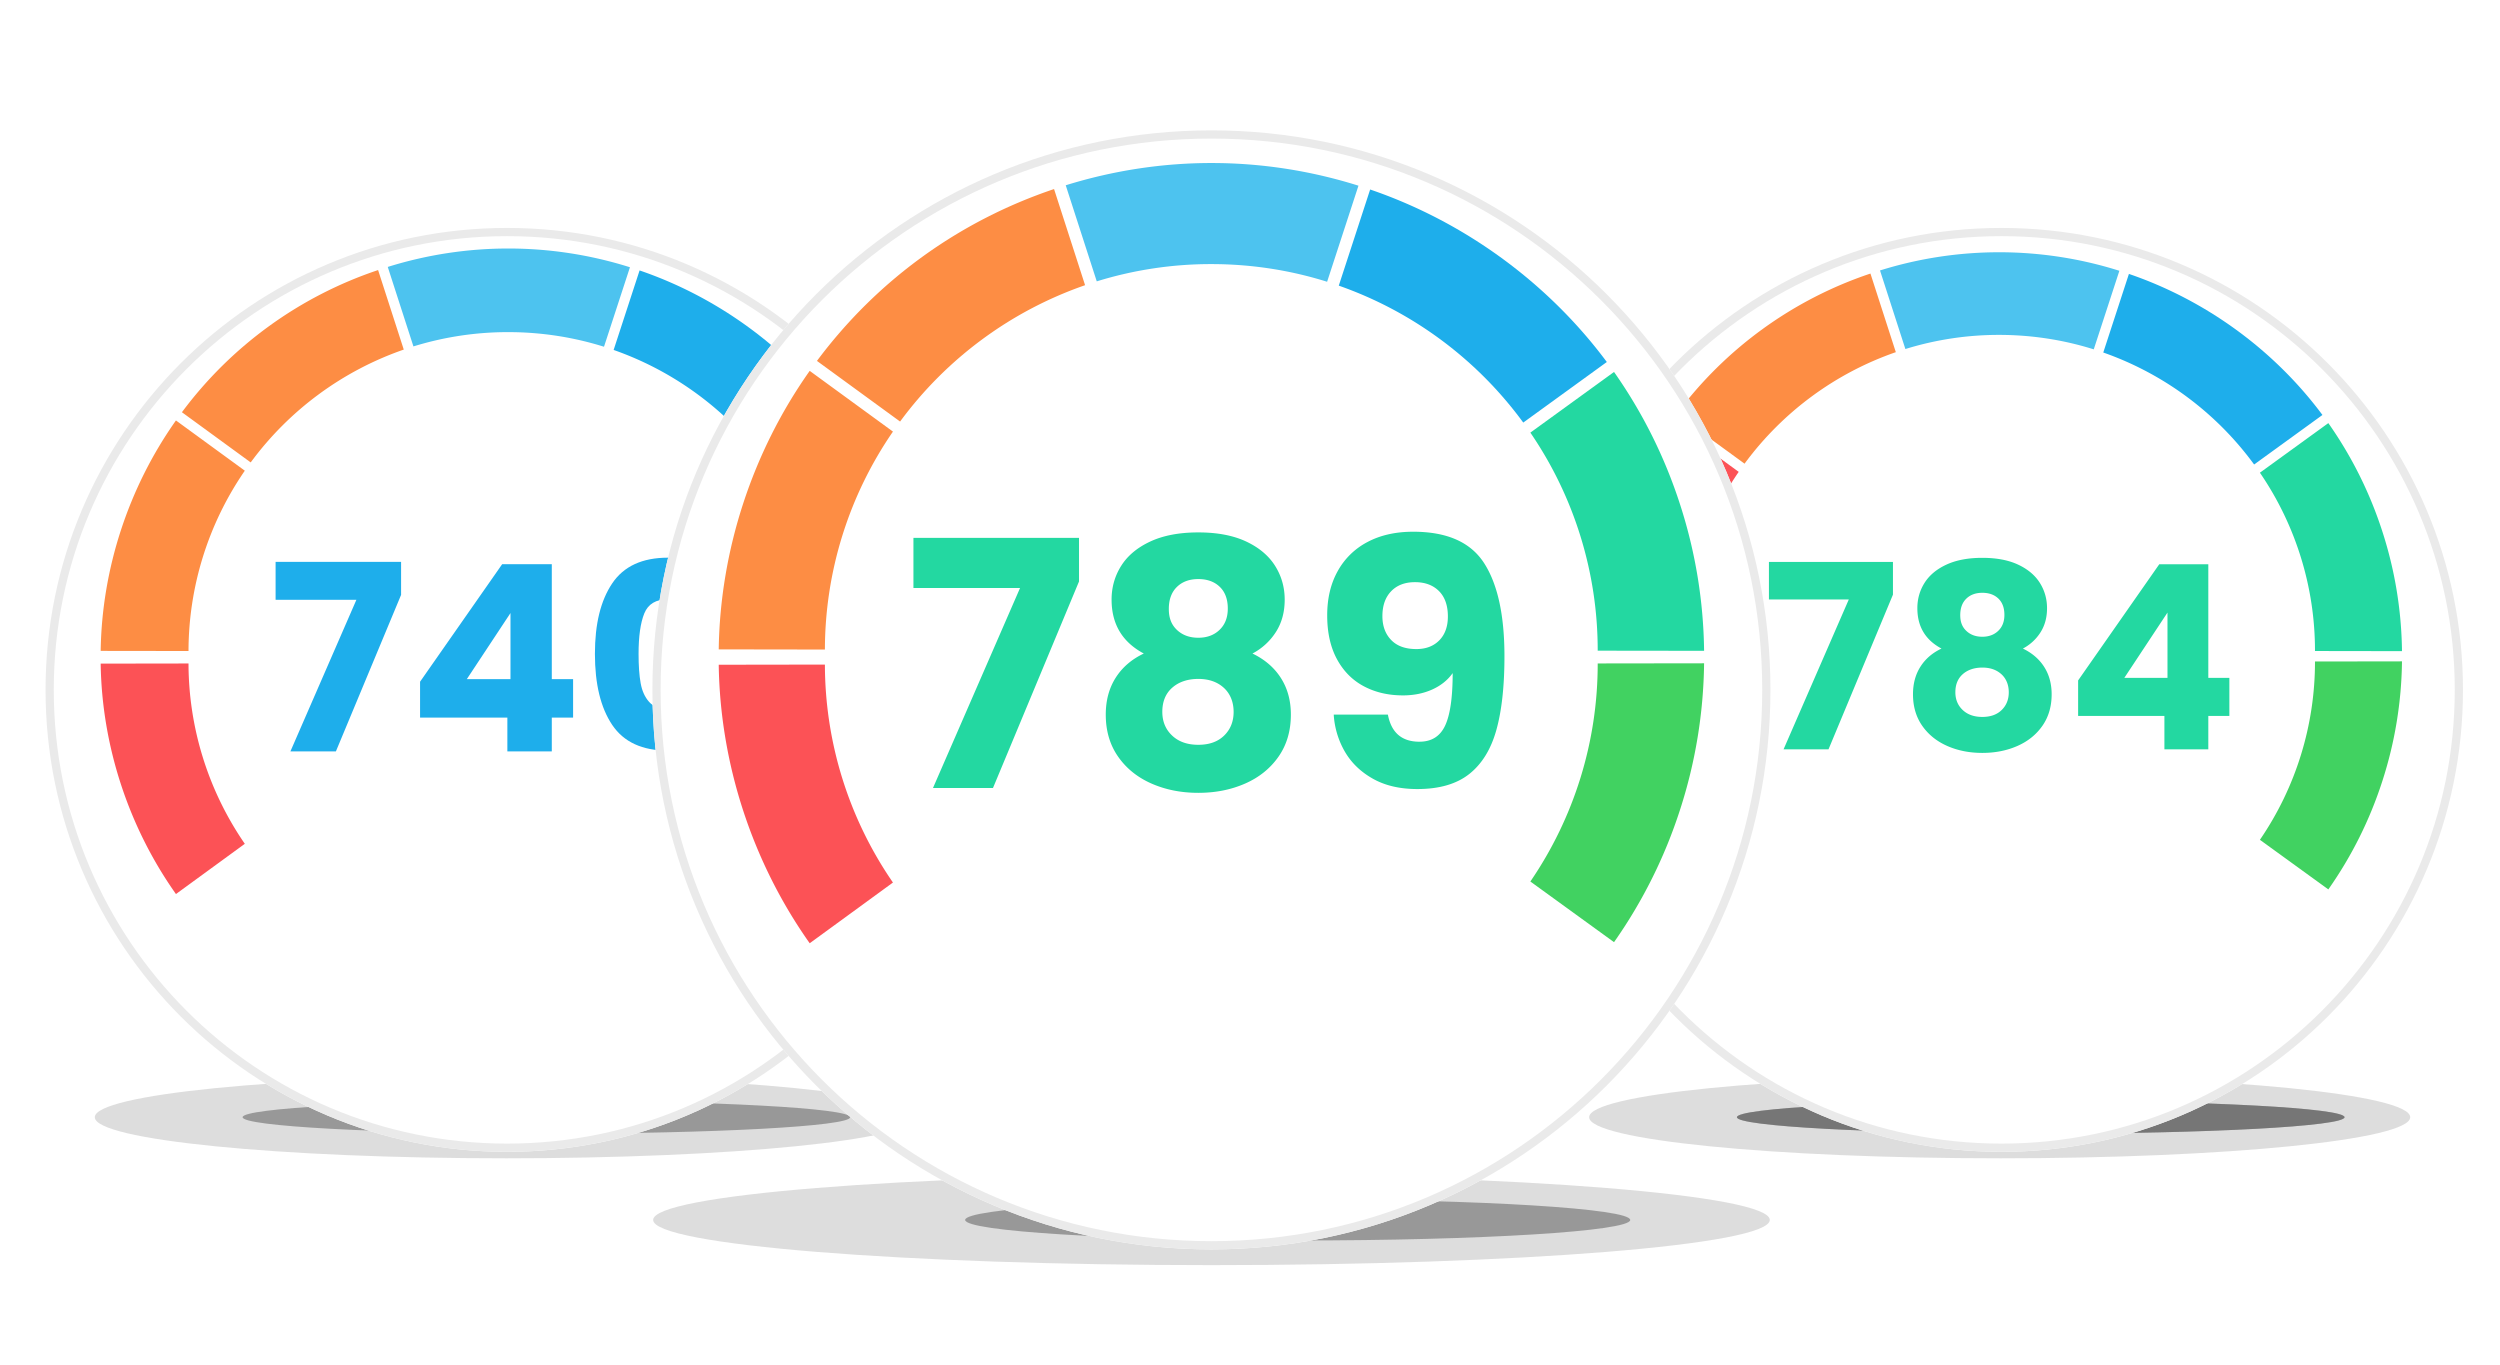 <svg width="185" height="101" viewBox="0 0 185 101" fill="none" xmlns="http://www.w3.org/2000/svg"><g filter="url(#a)"><path d="M37.395 85.715c16.778 0 30.38-1.362 30.38-3.041 0-1.68-13.602-3.04-30.38-3.04s-30.38 1.36-30.38 3.04 13.602 3.04 30.38 3.04Z" fill="#555" fill-opacity=".2"/></g><g filter="url(#b)"><path d="M40.433 83.89c12.416 0 22.481-.544 22.481-1.216 0-.672-10.065-1.216-22.48-1.216-12.416 0-22.481.544-22.481 1.216 0 .672 10.064 1.216 22.48 1.216Z" fill="#555" fill-opacity=".5"/></g><g filter="url(#c)"><path d="M37.525 82.805c18.862 0 34.154-15.305 34.154-34.184 0-18.879-15.292-34.183-34.154-34.183-18.863 0-34.155 15.304-34.155 34.183 0 18.88 15.292 34.184 34.155 34.184Z" fill="#fff"/><path d="M71.375 48.621c0 18.712-15.156 33.88-33.85 33.88-18.695 0-33.85-15.168-33.85-33.88 0-18.711 15.155-33.88 33.85-33.88 18.694 0 33.85 15.169 33.85 33.88Z" stroke="#EAEAEA" stroke-width=".608"/></g><g filter="url(#d)"><path d="M151.014 83.89c12.416 0 22.481-.544 22.481-1.216 0-.672-10.065-1.216-22.481-1.216-12.416 0-22.481.544-22.481 1.216 0 .672 10.065 1.216 22.481 1.216Z" fill="#555" fill-opacity=".5"/></g><g filter="url(#e)"><path d="M147.976 85.715c16.779 0 30.38-1.362 30.38-3.041 0-1.68-13.601-3.04-30.38-3.04-16.778 0-30.379 1.36-30.379 3.04s13.601 3.04 30.379 3.04Z" fill="#555" fill-opacity=".2"/></g><g filter="url(#f)"><path d="M151.014 83.89c12.416 0 22.481-.544 22.481-1.216 0-.672-10.065-1.216-22.481-1.216-12.416 0-22.481.544-22.481 1.216 0 .672 10.065 1.216 22.481 1.216Z" fill="#555" fill-opacity=".5"/></g><g filter="url(#g)"><path d="M148.105 82.805c18.863 0 34.154-15.305 34.154-34.184 0-18.879-15.291-34.183-34.154-34.183-18.863 0-34.154 15.304-34.154 34.183 0 18.88 15.291 34.184 34.154 34.184Z" fill="#fff"/><path d="M181.956 48.621c0 18.712-15.156 33.88-33.851 33.88s-33.85-15.168-33.85-33.88c0-18.711 15.155-33.88 33.85-33.88s33.851 15.169 33.851 33.88Z" stroke="#EAEAEA" stroke-width=".608"/></g><path d="m18.116 34.831-5.096-3.717c-3.516 4.97-5.484 10.995-5.57 17.052l6.5.009a23.578 23.578 0 0 1 4.166-13.343ZM29.879 25.87l-1.9-5.885a29.924 29.924 0 0 0-14.517 10.52l5.09 3.714a23.71 23.71 0 0 1 11.327-8.35Z" fill="#FD8D44"/><path d="M37.606 24.577c2.47 0 4.852.38 7.09 1.082l1.92-5.882a29.89 29.89 0 0 0-17.922-.024l1.9 5.882a23.63 23.63 0 0 1 7.012-1.058Z" fill="#4DC3EF"/><path d="m56.704 34.28 5.115-3.708c-3.613-4.86-8.733-8.593-14.49-10.56l-1.92 5.884a23.715 23.715 0 0 1 11.295 8.384Z" fill="#1EAEEB"/><path d="m61.26 48.244 6.514.01a30.18 30.18 0 0 0-1.469-8.954 30.169 30.169 0 0 0-4.046-8.118l-5.121 3.713c2.6 3.8 4.12 8.396 4.123 13.349Z" fill="#23D8A1"/><path d="m29.681 44.02-4.825 11.584H21.49l4.883-11.218h-5.979v-2.81h9.286v2.444ZM31.085 53.102v-2.655l6.076-8.698h3.672v8.505h1.576v2.848h-1.576v2.502h-3.288v-2.502h-6.46Zm6.69-7.735-3.229 4.887h3.23v-4.887ZM45.302 43.173c.852-1.27 2.227-1.905 4.124-1.905 1.897 0 3.271.635 4.124 1.905.852 1.27 1.279 3.009 1.279 5.215s-.427 3.983-1.279 5.253c-.852 1.27-2.227 1.905-4.124 1.905-1.897 0-3.272-.635-4.124-1.905-.852-1.27-1.278-3.021-1.278-5.253s.426-3.945 1.278-5.215Zm5.874 2.223c-.282-.7-.865-1.049-1.75-1.049-.884 0-1.468.35-1.75 1.049-.282.7-.422 1.697-.422 2.992 0 .872.05 1.594.154 2.165.102.57.31 1.032.624 1.385s.779.53 1.394.53c.616 0 1.08-.177 1.394-.53.314-.353.522-.814.625-1.385.103-.57.154-1.293.154-2.165 0-1.295-.141-2.293-.423-2.992Z" fill="#1EAEEB"/><path d="m18.116 62.442-5.096 3.717C9.504 61.19 7.536 55.164 7.45 49.108l6.5-.01a23.578 23.578 0 0 0 4.166 13.344Z" fill="#FC5256"/><path d="m61.26 49.03 6.514-.01a30.18 30.18 0 0 1-1.469 8.953 30.17 30.17 0 0 1-4.046 8.119l-5.121-3.713c2.6-3.8 4.12-8.397 4.123-13.35Z" fill="#41D261"/><path d="m128.665 34.918-5.037-3.674c-3.475 4.911-5.421 10.867-5.505 16.853l6.425.01a23.309 23.309 0 0 1 4.117-13.19Z" fill="#FC5256"/><path d="m140.291 26.06-1.878-5.817a29.574 29.574 0 0 0-14.348 10.399l5.032 3.67a23.431 23.431 0 0 1 11.194-8.252Z" fill="#FD8D44"/><path d="M147.929 24.782c2.442 0 4.796.375 7.009 1.07l1.896-5.814a29.543 29.543 0 0 0-17.713-.024l1.877 5.814a23.365 23.365 0 0 1 6.931-1.046Z" fill="#4DC3EF"/><path d="m166.805 34.373 5.056-3.665c-3.57-4.805-8.632-8.494-14.321-10.438l-1.898 5.816a23.435 23.435 0 0 1 11.163 8.287Z" fill="#1EAEEB"/><path d="m171.309 48.175 6.438.01a29.812 29.812 0 0 0-1.451-8.85 29.84 29.84 0 0 0-3.999-8.025l-5.063 3.67a23.294 23.294 0 0 1 4.075 13.195ZM140.08 44l-4.77 11.45h-3.326l4.827-11.089h-5.91v-2.777h9.178V44h.001ZM141.884 45.008c0-.685.177-1.31.532-1.874.355-.564.893-1.014 1.615-1.35.723-.336 1.609-.504 2.661-.504s1.935.168 2.651.504c.715.336 1.251.786 1.606 1.35.354.565.532 1.19.532 1.874 0 .684-.162 1.28-.485 1.787a3.434 3.434 0 0 1-1.302 1.199c.684.33 1.21.783 1.577 1.36.368.577.551 1.252.551 2.025 0 .9-.228 1.677-.684 2.33-.456.653-1.073 1.15-1.853 1.493-.779.342-1.643.513-2.593.513s-1.815-.17-2.594-.513c-.779-.343-1.397-.84-1.853-1.493-.456-.653-.684-1.43-.684-2.33 0-.786.183-1.467.551-2.044.367-.578.886-1.024 1.558-1.341-1.191-.634-1.786-1.63-1.786-2.986Zm3.364 4.878c-.368.323-.551.77-.551 1.341 0 .533.18.97.541 1.312.361.343.846.514 1.454.514s1.086-.171 1.434-.514c.349-.342.523-.78.523-1.312s-.18-1.001-.542-1.331c-.361-.33-.833-.495-1.415-.495-.583 0-1.077.162-1.445.485h.001Zm2.632-5.592c-.298-.285-.694-.427-1.188-.427s-.89.146-1.188.437c-.298.292-.446.697-.446 1.217 0 .52.152.885.456 1.17.304.285.696.428 1.178.428s.874-.146 1.178-.438c.304-.291.456-.684.456-1.179 0-.52-.149-.922-.446-1.208ZM153.781 52.977v-2.625l6.004-8.596h3.63v8.406h1.558v2.815h-1.558v2.472h-3.249v-2.472h-6.385Zm6.613-7.646-3.193 4.83h3.193v-4.83Z" fill="#23D8A1"/><path d="m128.665 62.208-5.037 3.674c-3.475-4.911-5.421-10.867-5.505-16.853l6.425-.01a23.309 23.309 0 0 0 4.117 13.19Z" fill="#FC5256"/><path d="m171.309 48.951 6.438-.01a29.812 29.812 0 0 1-1.451 8.85 29.838 29.838 0 0 1-3.999 8.025l-5.063-3.67a23.293 23.293 0 0 0 4.075-13.195Z" fill="#41D261"/><g filter="url(#h)"><path d="M89.649 93.62c22.818 0 41.316-1.498 41.316-3.345 0-1.847-18.498-3.344-41.316-3.344-22.819 0-41.316 1.497-41.316 3.344 0 1.847 18.498 3.345 41.316 3.345Z" fill="#555" fill-opacity=".2"/></g><g filter="url(#i)"><path d="M96.028 91.796c13.591 0 24.608-.681 24.608-1.52 0-.84-11.017-1.521-24.608-1.521-13.59 0-24.607.68-24.607 1.52s11.017 1.52 24.607 1.52Z" fill="#555" fill-opacity=".5"/></g><g filter="url(#j)"><path d="M89.645 90.025c22.847 0 41.368-18.537 41.368-41.404 0-22.866-18.521-41.403-41.368-41.403-22.846 0-41.367 18.537-41.367 41.403 0 22.867 18.52 41.404 41.367 41.404Z" fill="#fff"/><path d="M130.709 48.621c0 22.7-18.385 41.1-41.064 41.1-22.678 0-41.063-18.4-41.063-41.1 0-22.699 18.385-41.1 41.063-41.1 22.679 0 41.064 18.401 41.064 41.1Z" stroke="#EAEAEA" stroke-width=".608"/></g><path d="M79.846 43.03 73.48 58.313h-4.44l6.444-14.802h-7.89v-3.707h12.253v3.224ZM82.257 44.375c0-.914.236-1.748.71-2.501.473-.753 1.192-1.354 2.156-1.803.964-.448 2.148-.673 3.552-.673s2.583.225 3.539.673c.955.449 1.67 1.05 2.143 1.803.474.753.71 1.587.71 2.5 0 .915-.215 1.71-.646 2.387a4.59 4.59 0 0 1-1.738 1.6c.913.44 1.615 1.045 2.106 1.816.49.77.735 1.671.735 2.704 0 1.202-.304 2.238-.913 3.11-.609.872-1.433 1.536-2.473 1.993-1.04.457-2.195.686-3.463.686-1.268 0-2.423-.229-3.463-.686-1.04-.457-1.864-1.12-2.473-1.993-.609-.872-.913-1.908-.913-3.11 0-1.05.245-1.96.735-2.73s1.184-1.367 2.08-1.79c-1.59-.846-2.384-2.175-2.384-3.986Zm4.49 6.512c-.49.432-.736 1.029-.736 1.79 0 .711.241 1.295.723 1.752.482.458 1.129.686 1.94.686.813 0 1.45-.229 1.916-.686.465-.456.698-1.04.698-1.752 0-.71-.241-1.337-.723-1.777-.482-.44-1.112-.66-1.89-.66-.778 0-1.438.216-1.928.648Zm3.513-7.464c-.397-.381-.925-.572-1.585-.572-.66 0-1.188.195-1.586.584-.397.39-.596.931-.596 1.625s.203 1.181.609 1.562c.406.38.93.571 1.573.571.643 0 1.166-.194 1.572-.584.406-.389.61-.914.61-1.574 0-.694-.2-1.231-.597-1.612ZM105.038 54.886c.896 0 1.53-.397 1.902-1.193.372-.795.558-2.09.558-3.884-.372.525-.879.93-1.522 1.218-.643.288-1.361.432-2.156.432-1.083 0-2.047-.224-2.892-.673-.846-.448-1.51-1.117-1.992-2.006-.482-.888-.723-1.967-.723-3.237s.258-2.344.774-3.275a5.325 5.325 0 0 1 2.207-2.159c.956-.507 2.084-.761 3.387-.761 2.503 0 4.253.778 5.251 2.336.998 1.557 1.497 3.85 1.497 6.88 0 2.2-.199 4.016-.596 5.447-.398 1.43-1.066 2.518-2.004 3.262-.939.745-2.22 1.117-3.844 1.117-1.285 0-2.38-.253-3.285-.761-.905-.508-1.598-1.176-2.08-2.006a6.212 6.212 0 0 1-.824-2.742h4.008c.253 1.337 1.031 2.006 2.334 2.006Zm1.471-7.502c.422-.432.634-1.02.634-1.765 0-.812-.22-1.438-.659-1.879-.44-.44-1.032-.66-1.776-.66s-1.332.225-1.763.673c-.432.449-.647 1.062-.647 1.84 0 .729.215 1.317.647 1.765.431.449 1.053.673 1.864.673.711 0 1.277-.216 1.7-.647Z" fill="#23D8A1"/><path d="m66.078 31.937-6.16-4.493c-4.25 6.006-6.629 13.29-6.732 20.61l7.857.012a28.5 28.5 0 0 1 5.036-16.129ZM80.296 21.105 78 13.99c-7.056 2.379-13.106 6.764-17.546 12.717l6.153 4.488a28.663 28.663 0 0 1 13.69-10.091Z" fill="#FD8D44"/><path d="M89.636 19.543c2.986 0 5.865.458 8.57 1.308l2.32-7.11c-7.082-2.226-14.552-2.236-21.662-.03l2.296 7.11a28.564 28.564 0 0 1 8.475-1.278Z" fill="#4DC3EF"/><path d="m112.721 31.27 6.183-4.482c-4.366-5.875-10.556-10.386-17.513-12.765l-2.321 7.114a28.663 28.663 0 0 1 13.651 10.134Z" fill="#1EAEEB"/><path d="m118.23 48.15 7.873.01a36.488 36.488 0 0 0-1.775-10.82 36.495 36.495 0 0 0-4.89-9.815l-6.191 4.489a28.5 28.5 0 0 1 4.983 16.136Z" fill="#23D8A1"/><path d="m66.078 65.308-6.16 4.493c-4.25-6.006-6.629-13.29-6.732-20.61l7.857-.012a28.5 28.5 0 0 0 5.036 16.13v-.001Z" fill="#FC5256"/><path d="m118.23 49.095 7.873-.011a36.487 36.487 0 0 1-1.775 10.822 36.495 36.495 0 0 1-4.89 9.814l-6.191-4.489a28.5 28.5 0 0 0 4.983-16.136Z" fill="#41D261"/><defs><filter id="a" x="4.586" y="77.203" width="65.62" height="10.942" filterUnits="userSpaceOnUse" color-interpolation-filters="sRGB"><feFlood flood-opacity="0" result="BackgroundImageFix"/><feBlend in="SourceGraphic" in2="BackgroundImageFix" result="shape"/><feGaussianBlur stdDeviation="1.215" result="effect1_foregroundBlur_41_958"/></filter><filter id="b" x="15.522" y="79.028" width="49.822" height="7.293" filterUnits="userSpaceOnUse" color-interpolation-filters="sRGB"><feFlood flood-opacity="0" result="BackgroundImageFix"/><feBlend in="SourceGraphic" in2="BackgroundImageFix" result="shape"/><feGaussianBlur stdDeviation="1.215" result="effect1_foregroundBlur_41_958"/></filter><filter id="c" x=".94" y="14.438" width="73.169" height="73.228" filterUnits="userSpaceOnUse" color-interpolation-filters="sRGB"><feFlood flood-opacity="0" result="BackgroundImageFix"/><feColorMatrix in="SourceAlpha" values="0 0 0 0 0 0 0 0 0 0 0 0 0 0 0 0 0 0 127 0" result="hardAlpha"/><feOffset dy="2.43"/><feGaussianBlur stdDeviation="1.215"/><feComposite in2="hardAlpha" operator="out"/><feColorMatrix values="0 0 0 0 0 0 0 0 0 0 0 0 0 0 0 0 0 0 0.25 0"/><feBlend in2="BackgroundImageFix" result="effect1_dropShadow_41_958"/><feBlend in="SourceGraphic" in2="effect1_dropShadow_41_958" result="shape"/><feColorMatrix in="SourceAlpha" values="0 0 0 0 0 0 0 0 0 0 0 0 0 0 0 0 0 0 127 0" result="hardAlpha"/><feOffset/><feGaussianBlur stdDeviation="1.519"/><feComposite in2="hardAlpha" operator="arithmetic" k2="-1" k3="1"/><feColorMatrix values="0 0 0 0 0.702 0 0 0 0 0.702 0 0 0 0 0.702 0 0 0 0.75 0"/><feBlend in2="shape" result="effect2_innerShadow_41_958"/></filter><filter id="d" x="126.103" y="79.027" width="49.822" height="7.293" filterUnits="userSpaceOnUse" color-interpolation-filters="sRGB"><feFlood flood-opacity="0" result="BackgroundImageFix"/><feBlend in="SourceGraphic" in2="BackgroundImageFix" result="shape"/><feGaussianBlur stdDeviation="1.215" result="effect1_foregroundBlur_41_958"/></filter><filter id="e" x="115.167" y="77.203" width="65.62" height="10.942" filterUnits="userSpaceOnUse" color-interpolation-filters="sRGB"><feFlood flood-opacity="0" result="BackgroundImageFix"/><feBlend in="SourceGraphic" in2="BackgroundImageFix" result="shape"/><feGaussianBlur stdDeviation="1.215" result="effect1_foregroundBlur_41_958"/></filter><filter id="f" x="126.103" y="79.027" width="49.822" height="7.293" filterUnits="userSpaceOnUse" color-interpolation-filters="sRGB"><feFlood flood-opacity="0" result="BackgroundImageFix"/><feBlend in="SourceGraphic" in2="BackgroundImageFix" result="shape"/><feGaussianBlur stdDeviation="1.215" result="effect1_foregroundBlur_41_958"/></filter><filter id="g" x="111.521" y="14.438" width="73.169" height="73.228" filterUnits="userSpaceOnUse" color-interpolation-filters="sRGB"><feFlood flood-opacity="0" result="BackgroundImageFix"/><feColorMatrix in="SourceAlpha" values="0 0 0 0 0 0 0 0 0 0 0 0 0 0 0 0 0 0 127 0" result="hardAlpha"/><feOffset dy="2.43"/><feGaussianBlur stdDeviation="1.215"/><feComposite in2="hardAlpha" operator="out"/><feColorMatrix values="0 0 0 0 0 0 0 0 0 0 0 0 0 0 0 0 0 0 0.25 0"/><feBlend in2="BackgroundImageFix" result="effect1_dropShadow_41_958"/><feBlend in="SourceGraphic" in2="effect1_dropShadow_41_958" result="shape"/><feColorMatrix in="SourceAlpha" values="0 0 0 0 0 0 0 0 0 0 0 0 0 0 0 0 0 0 127 0" result="hardAlpha"/><feOffset/><feGaussianBlur stdDeviation="1.519"/><feComposite in2="hardAlpha" operator="arithmetic" k2="-1" k3="1"/><feColorMatrix values="0 0 0 0 0.702 0 0 0 0 0.702 0 0 0 0 0.702 0 0 0 0.75 0"/><feBlend in2="shape" result="effect2_innerShadow_41_958"/></filter><filter id="h" x="45.902" y="84.5" width="87.493" height="11.55" filterUnits="userSpaceOnUse" color-interpolation-filters="sRGB"><feFlood flood-opacity="0" result="BackgroundImageFix"/><feBlend in="SourceGraphic" in2="BackgroundImageFix" result="shape"/><feGaussianBlur stdDeviation="1.215" result="effect1_foregroundBlur_41_958"/></filter><filter id="i" x="68.991" y="86.325" width="54.075" height="7.901" filterUnits="userSpaceOnUse" color-interpolation-filters="sRGB"><feFlood flood-opacity="0" result="BackgroundImageFix"/><feBlend in="SourceGraphic" in2="BackgroundImageFix" result="shape"/><feGaussianBlur stdDeviation="1.215" result="effect1_foregroundBlur_41_958"/></filter><filter id="j" x="45.847" y="7.218" width="87.596" height="87.668" filterUnits="userSpaceOnUse" color-interpolation-filters="sRGB"><feFlood flood-opacity="0" result="BackgroundImageFix"/><feColorMatrix in="SourceAlpha" values="0 0 0 0 0 0 0 0 0 0 0 0 0 0 0 0 0 0 127 0" result="hardAlpha"/><feOffset dy="2.43"/><feGaussianBlur stdDeviation="1.215"/><feComposite in2="hardAlpha" operator="out"/><feColorMatrix values="0 0 0 0 0 0 0 0 0 0 0 0 0 0 0 0 0 0 0.25 0"/><feBlend in2="BackgroundImageFix" result="effect1_dropShadow_41_958"/><feBlend in="SourceGraphic" in2="effect1_dropShadow_41_958" result="shape"/><feColorMatrix in="SourceAlpha" values="0 0 0 0 0 0 0 0 0 0 0 0 0 0 0 0 0 0 127 0" result="hardAlpha"/><feOffset/><feGaussianBlur stdDeviation="1.519"/><feComposite in2="hardAlpha" operator="arithmetic" k2="-1" k3="1"/><feColorMatrix values="0 0 0 0 0.702 0 0 0 0 0.702 0 0 0 0 0.702 0 0 0 0.75 0"/><feBlend in2="shape" result="effect2_innerShadow_41_958"/></filter></defs></svg>